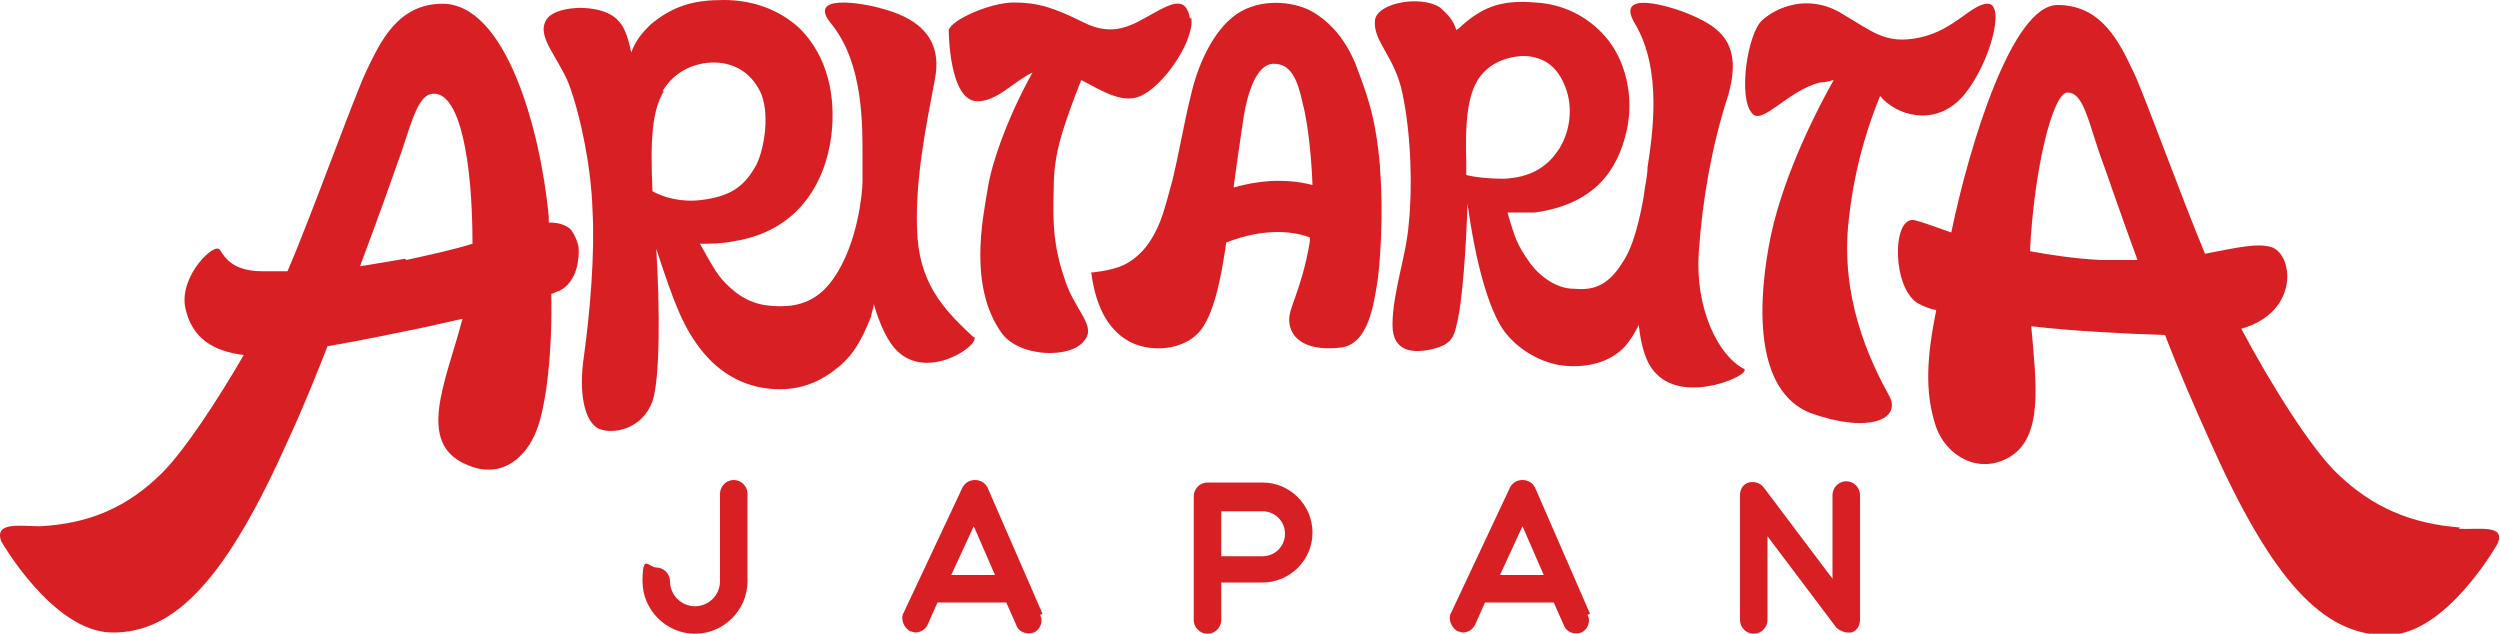 <?xml version="1.0" encoding="UTF-8"?>
<svg id="_レイヤー_2" data-name=" レイヤー 2" xmlns="http://www.w3.org/2000/svg" version="1.1" viewBox="0 0 200 50.7">
  <defs>
    <style>
      .cls-1 {
        fill: #d81f24;
        stroke-width: 0px;
      }
    </style>
  </defs>
  <path class="cls-1" d="M95.2,1.5c-.3-1.8-1.4-1.3-3-.4s-3.1,1.9-5.5.7-3.7-1.6-5.6-1.6-5,1.4-5.2,2.2c0,0,0,5.7,2.3,5.7,1.6,0,2.9-1.6,4.4-2.3-2,3.6-3.3,7.3-3.6,9.4-.4,2.4-1.5,7.7,1.1,11.4,1.4,2,5.5,2.1,6.6.7,1.1-1.2-.7-2.4-1.5-4.9-.9-2.6-1-4.4-.9-7.4,0-2.4.5-4.3,2.2-8.6,1.7.9,3.3,1.9,4.7,1.3,1.9-.8,4.4-4.5,4.1-6.3Z"/>
  <path class="cls-1" d="M159.1.3c-1.3-.1-2.7,2.1-5.5,2.7-2.8.6-3.8-.5-6.4-2-2.6-1.5-5.1-.4-6.2.6-1.2,1-2,6.3-.8,7.5.8.9,2.9-1.9,5.4-2.5.4,0,.7-.1,1.1-.2-1.2,2.1-3.9,7.3-5,12.3-1.1,5.2-1.5,12.7,3.3,14.4,4.6,1.6,7.2.4,6.1-1.5-1.6-2.9-3.9-7.9-3.2-14,.5-4.7,1.8-8.2,2.5-9.9,0,0,.1,0,.2.2,1.6,1.6,4.6,2.1,6.6-.4s3.2-7,1.9-7.2Z"/>
  <path class="cls-1" d="M77.9,27c-2-1.9-4.2-3.9-4.5-8-.3-4.2.7-9,1.4-12.7.7-3.7-2-5-4.2-5.6-1.7-.5-6.1-1.2-4.1,1.2,2.6,3.2,2.5,8.2,2.5,10.7,0,.6,0,1.2,0,1.9,0,1-.4,4.9-2.2,7.6-1.3,2-2.9,2.4-4.4,2.4-1.6,0-2.8-.4-4-1.5-.9-.8-1.3-1.5-2.4-3.5.8,0,1.7,0,2.7-.2,5.1-.8,7.3-4.6,7.8-8.4.4-3.2-.3-6.4-2.5-8.6C62.3.7,60.1,0,57.9,0c-2.3,0-4,.4-5.9,2-.6.6-1.2,1.3-1.5,2.2-.3-1.4-.6-2.4-1.6-3-1.5-.9-4.6-.7-5.2.4-.8,1.3.9,2.9,1.8,5.1,1,2.7,1.8,6.8,1.9,10.1.2,3.5-.2,8.2-.7,11.8-.4,2.7,0,5.1,1.2,5.7,1.2.5,3.5,0,4.3-2.2.6-1.8.6-7.4.3-12.2,1.5,4.6,2.2,6.3,3.6,8.1,1.5,1.9,3.4,2.9,5.5,3.1,2.1.2,3.8-.4,5.3-1.6,1.3-1,2-2.2,2.8-4.2,0-.3.2-.6.2-1,.5,1.8,1.2,3.1,1.8,3.7,2.5,2.6,6.9-.5,6.2-1.1ZM53,7.3c1-1.7,2.7-2.3,4.1-2.3,1.5,0,2.9.7,3.7,2.3.8,1.6.4,4.5-.3,5.9-.9,1.6-1.9,2.5-4.4,2.8-1.6.2-3-.2-3.9-.7-.2-4.3,0-6.5.9-8Z"/>
  <g>
    <path class="cls-1" d="M55.6,50.7c-2.3,0-4.2-1.9-4.2-4.2s.5-1.1,1.1-1.1,1.1.5,1.1,1.1c0,1.1.9,2,2,2s2-.9,2-2v-7c0-.6.5-1.1,1.1-1.1s1.1.5,1.1,1.1v7c0,2.3-1.9,4.2-4.2,4.2Z"/>
    <path class="cls-1" d="M83.4,49.1l-4.4-10.1c-.2-.4-.6-.6-1-.6-.4,0-.8.2-1,.6l-4.7,10c-.3.5,0,1.2.5,1.5.1,0,.3.1.4.1.4,0,.8-.2,1-.6l.8-1.8h5.5s.8,1.8.8,1.8c.2.6.9.8,1.4.6.5-.2.8-.9.5-1.4ZM76.1,46l1.8-3.9,1.7,3.9h-3.5Z"/>
    <path class="cls-1" d="M127.2,49.1l-4.4-10.1c-.2-.4-.6-.6-1-.6-.4,0-.8.2-1,.6l-4.7,10c-.3.5,0,1.2.5,1.5.1,0,.3.1.4.1.4,0,.8-.2,1-.6l.8-1.8h5.5s.8,1.8.8,1.8c.2.6.9.8,1.4.6.5-.2.8-.9.5-1.4ZM120,46l1.8-3.9,1.7,3.9h-3.5Z"/>
    <path class="cls-1" d="M96.6,50.7c-.6,0-1.1-.5-1.1-1.1v-9.9c0-.6.5-1.1,1.1-1.1s.1,0,.2,0h4.2c2.2,0,4,1.8,4,4s-1.8,4-4,4h-3.3v3c0,.6-.5,1.1-1.1,1.1ZM97.7,44.5h3.3c1,0,1.8-.8,1.8-1.8s-.8-1.8-1.8-1.8h-3.3v3.6Z"/>
    <path class="cls-1" d="M147.8,50.6c-.3,0-.7-.2-.9-.4l-5.5-7.3v6.7c0,.6-.5,1.1-1.1,1.1s-1.1-.5-1.1-1.1v-10c0-.5.3-.9.7-1,.4-.1.9,0,1.2.4l5.5,7.3v-6.7c0-.6.5-1.1,1.1-1.1s1.1.5,1.1,1.1v10c0,.5-.3.9-.7,1-.1,0-.2,0-.3,0Z"/>
  </g>
  <path class="cls-1" d="M196.8,42.2c-3.9-.3-7-1.6-9.8-4.3-2.1-2-5.3-7.1-7.7-11.6,4.6-1.3,4.2-5.8,2.5-6.5-1.1-.4-2.8,0-5.4.5-2-4.8-4.8-12.6-5.7-14.5-1.1-2.3-2.5-5.4-6.1-5.4s-7,11-8.5,18.2c-1.4-.5-2.5-.9-3-1-1.8-.2-1.7,5.6.4,6.7.4.2.8.4,1.4.5-.7,3.5-1,6.5,0,9.4.8,2.2,3.3,3.8,5.8,2.4,2.8-1.6,2.2-5.9,1.8-10.5,3.5.4,7.5.6,10.7.7,1,2.6,2.2,5.4,3.6,8.5,4.9,11,9,15.6,14.2,15.5,4.7,0,8.8-7.3,8.8-7.3.7-1.6-1.6-1.1-3.1-1.2ZM168.1,20.8c-2.1-.1-4-.4-5.7-.7.3-6.4,1.8-12.7,3-12.7s1.6,2,2.5,4.7c.7,1.9,1.7,4.9,3.1,8.7-.9,0-1.9,0-2.9,0Z"/>
  <path class="cls-1" d="M139.5,29.5c-2.1-1.1-3.9-4.9-3.6-9.3.3-4.4,1.1-8.7,2.3-12.4,1.3-4.3-.6-5.6-2.9-6.6-1.6-.7-6.2-2.1-4.5.7,2.2,3.7,1.4,8.9,1,11.5,0,.7-.2,1.4-.3,2.3-.3,1.7-.8,4-1.7,5.3-1.3,2.1-2.6,2.2-3.9,2.1-1.3,0-2.7-.9-3.6-2.2s-1.1-1.8-1.7-3.9c.7,0,1.5,0,2.2,0,4.9-.7,6.6-3.5,7.3-6.4.7-2.9-.1-5.9-1.7-7.7-1.4-1.6-3.4-2.6-5.6-2.7-2.4-.2-4,.2-5.8,1.8-.1.1-.3.3-.5.4-.2-.7-.6-1.2-1.3-1.8-1.5-1-5-.4-5.2,1-.2,1.7,1.6,2.9,2.2,5.9.7,3.3.8,7.6.5,10.4-.2,2.6-1.3,5.5-1.3,8.1,0,2.2,1.7,2.3,3.3,1.9,1.2-.3,1.6-.8,1.8-1.8.5-1.8.8-6.5.9-9.8.7,5,1.7,8.3,2.8,10,1.1,1.6,2.9,2.6,4.5,2.9,2,.3,4.1-.1,5.4-1.6.4-.5.7-1,1-1.6.2,1.8.6,3.1,1.4,3.9,2.4,2.5,7.8,0,7-.4ZM118,6.8c1-2.1,3.3-2.4,4.3-2.3,1.4.2,2.3.9,2.9,2.4.7,1.7.4,3.8-.6,5.2-.9,1.3-2.2,2.1-4.3,2.2-1.1,0-2.2-.1-3-.3,0-.3,0-.6,0-1-.1-3.1.1-4.9.7-6.2Z"/>
  <path class="cls-1" d="M110.4,13.3c-.3-3.4-.8-5.1-1.7-7.5-.7-2-1.8-3.7-3.6-4.8-1.3-.8-3.8-1.2-5.8-.1-2,1.1-3.4,4-4,6.6-.6,2.4-.9,4.4-1.5,6.9-.7,2.6-.9,3.3-1.5,4.4-.5.9-1.2,1.8-2.4,2.4-1.1.5-2.6.6-2.6.6.4,3.1,1.6,4.8,3.2,5.6,1.7.8,4.1.6,5.4-.8,1.2-1.3,1.8-4.4,2.2-7.2,3.3-1.3,5.7-.8,6.7-.4,0,.6-.2,1.2-.3,1.8-.8,3.4-1.6,4.1-1.3,5.3.3,1.2,1.6,2,4.1,1.7,2.2-.3,2.6-3.5,2.9-5.3.2-1.4.5-5.3.2-9ZM98.7,14.9c.3-2.3.6-4.2.8-5.6.3-1.8,1-4.2,2.4-4.2s1.9,1.3,2.3,3.1c.4,1.5.7,4,.8,6.6-2.3-.6-4.6-.3-6.3.2Z"/>
  <path class="cls-1" d="M46.3,20c0-.6-.4-1.3-.6-1.6-.3-.3-.8-.6-1.8-.6,0-.2,0-.3,0-.5-.7-7.2-3.5-17-8.5-17-3.6,0-5,3.1-6.1,5.4-1,2.1-4.4,11.6-6.3,16-.8,0-1.6,0-2,0-2.4,0-3-1.1-3.4-1.7-.4-.7-3.2,2-2.8,4.5.5,2.6,2.3,3.6,4.7,3.9-2.2,3.8-4.8,7.7-6.5,9.4-2.8,2.8-5.9,4.1-9.8,4.3-1.5,0-3.7-.4-3.1,1.2,0,0,4.1,7.2,8.8,7.3,5.2.1,9.3-4.5,14.2-15.5,1.2-2.6,2.2-5.1,3.1-7.4,2.9-.5,5.7-1.1,7.2-1.4,1-.2,2.2-.5,3.6-.8-1.3,5-3.8,10,.4,11.7,2.8,1.2,4.7-.7,5.5-2.7.8-2,1.3-6.3,1.2-11,.2,0,.4-.2.6-.2,1.6-.8,1.6-2.8,1.6-3.3ZM32.4,20.7c-1.1.2-2.4.4-3.6.6,1.5-4,2.6-7.1,3.3-9.1.9-2.7,1.4-4.6,2.5-4.7,2.2-.2,3.2,5.4,3.2,12-1.6.5-3.5.9-5.3,1.3Z"/>
</svg>